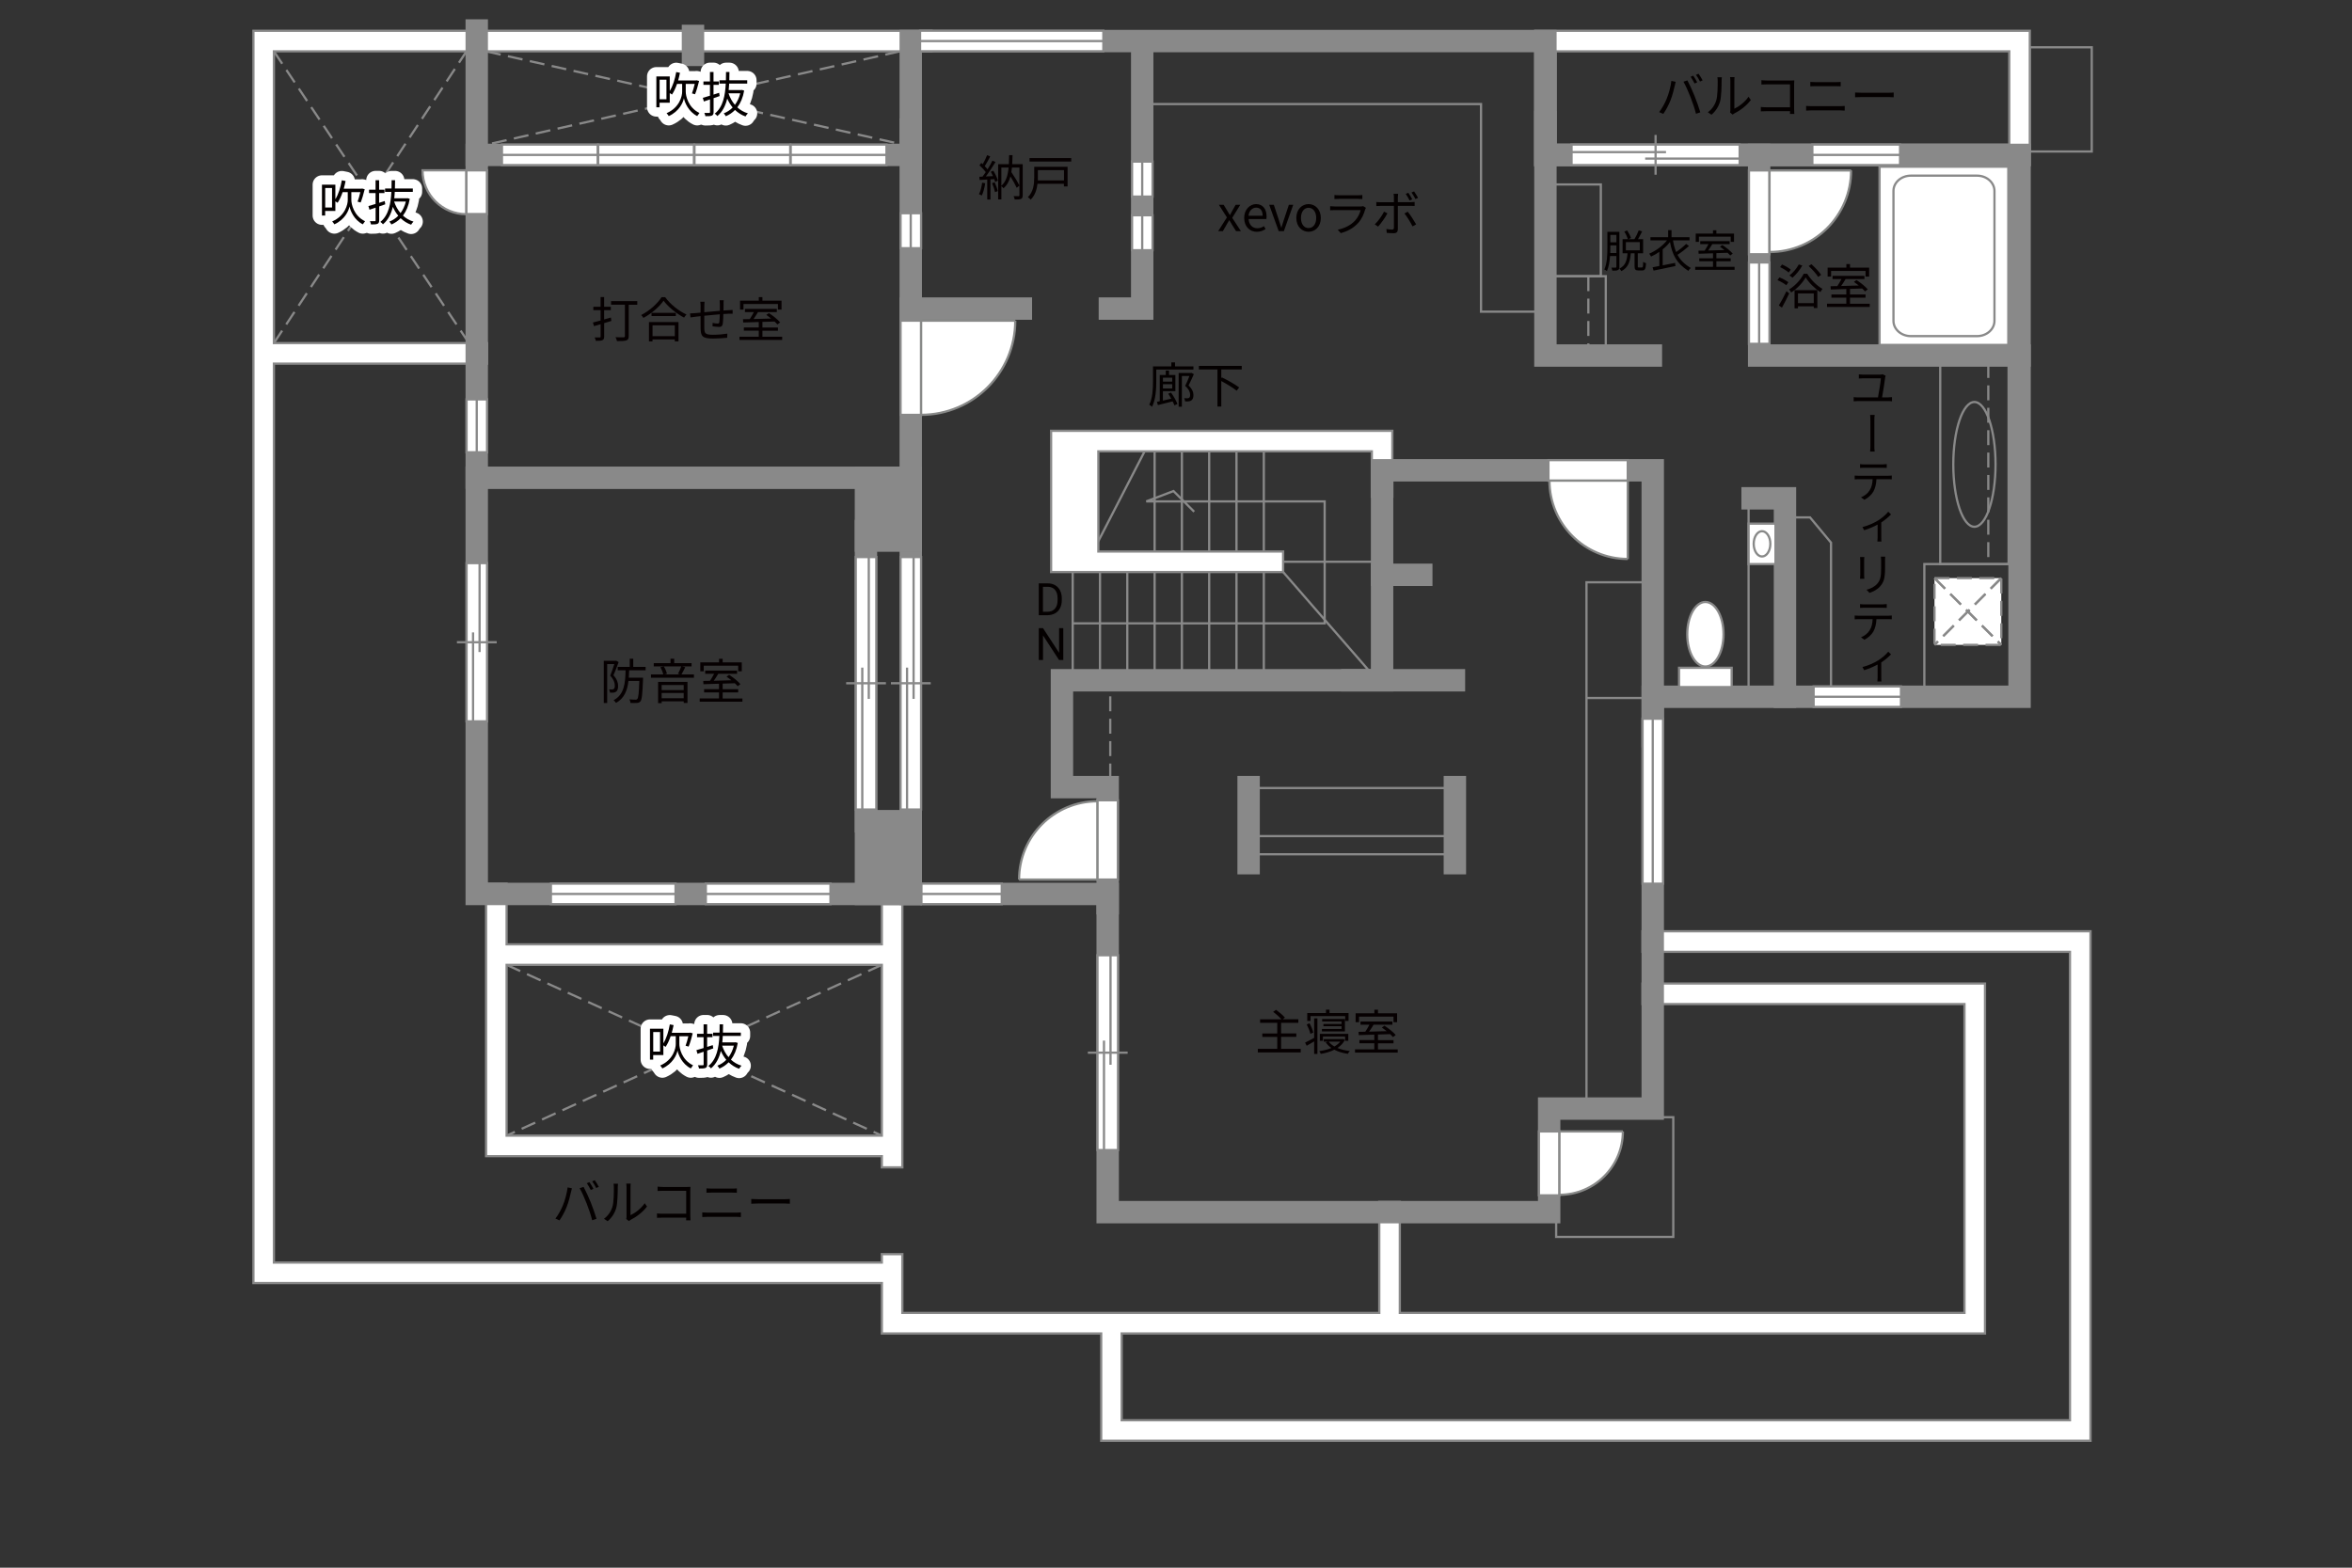 <?xml version="1.0" encoding="UTF-8"?>
<svg xmlns="http://www.w3.org/2000/svg" viewBox="0 0 630 420">
  <rect x="0" y="0" width="630" height="420" fill="#333333" stroke="none"/>
  <defs>
    <style>
      .cls-1 {
        fill: #040000;
      }

      .cls-2 {
        fill: #060001;
      }

      .cls-3 {
        stroke: #fff;
        stroke-linecap: round;
        stroke-linejoin: round;
        stroke-width: 5px;
      }

      .cls-3, .cls-4, .cls-5, .cls-6, .cls-7, .cls-8 {
        fill: none;
      }

      .cls-4, .cls-5, .cls-9, .cls-10, .cls-6, .cls-7, .cls-11 {
        stroke-width: .6px;
      }

      .cls-4, .cls-5, .cls-11 {
        stroke-dasharray: 0 0 4 2;
      }

      .cls-4, .cls-10, .cls-7, .cls-12, .cls-8, .cls-11 {
        stroke: #898989;
      }

      .cls-5 {
        stroke: #898988;
      }

      .cls-9, .cls-10, .cls-11 {
        fill: #fff;
      }

      .cls-9, .cls-6 {
        stroke: #888988;
      }

      .cls-12 {
        fill: #898989;
      }

      .cls-12, .cls-8 {
        stroke-linecap: square;
        stroke-width: 6px;
      }
    </style>
  </defs>
  <g id="kan">
    <line class="cls-4" x1="73.37" y1="13.75" x2="125.62" y2="91.92"/>
    <line class="cls-4" x1="73.37" y1="91.92" x2="124.95" y2="13.75"/>
    <line class="cls-4" x1="130.2" y1="13.75" x2="241.95" y2="38.75"/>
    <line class="cls-4" x1="241.04" y1="13.75" x2="130.37" y2="38.75"/>
    <line class="cls-4" x1="135.7" y1="258.5" x2="236.2" y2="304.25"/>
    <line class="cls-4" x1="236.2" y1="258.5" x2="135.7" y2="304.25"/>
    <line class="cls-7" x1="287.33" y1="152.31" x2="287.33" y2="179.5"/>
    <line class="cls-7" x1="294.64" y1="152.31" x2="294.64" y2="179.5"/>
    <line class="cls-7" x1="301.95" y1="152.31" x2="301.95" y2="179.5"/>
    <line class="cls-7" x1="309.27" y1="118.12" x2="309.27" y2="179.5"/>
    <line class="cls-7" x1="316.58" y1="118.12" x2="316.58" y2="179.5"/>
    <line class="cls-7" x1="323.89" y1="118.12" x2="323.89" y2="179.5"/>
    <line class="cls-7" x1="331.2" y1="118.12" x2="331.2" y2="179.5"/>
    <line class="cls-7" x1="338.52" y1="118.12" x2="338.52" y2="179.5"/>
    <line class="cls-7" x1="292.77" y1="147.75" x2="307.45" y2="119.25"/>
    <line class="cls-7" x1="343.7" y1="150.5" x2="367.58" y2="150.5"/>
    <line class="cls-7" x1="343.7" y1="153.25" x2="367.02" y2="180.06"/>
    <polyline class="cls-7" points="287.33 167 354.82 167 354.82 134.33 307.04 134.33 314.33 131.56 319.86 137.09"/>
    <rect class="cls-7" x="336.83" y="211.12" width="52.88" height="17.75"/>
    <line class="cls-7" x1="336.83" y1="224" x2="389.2" y2="224"/>
    <line class="cls-4" x1="297.39" y1="208.56" x2="297.39" y2="183.56"/>
    <rect class="cls-7" x="424.95" y="156" width="17.75" height="141"/>
    <line class="cls-7" x1="424.95" y1="187" x2="441.08" y2="187"/>
    <polyline class="cls-7" points="416.83 326.5 416.83 331.38 448.2 331.38 448.2 299.31 442.58 299.31"/>
    <line class="cls-7" x1="468.37" y1="135.5" x2="468.37" y2="184.38"/>
    <rect class="cls-7" x="515.45" y="151.12" width="25.5" height="35.54"/>
    <rect class="cls-7" x="414.87" y="74" width="15.25" height="20.25"/>
    <rect class="cls-7" x="415.04" y="49.42" width="13.75" height="24.58"/>
    <line class="cls-4" x1="425.45" y1="74" x2="425.45" y2="93.25"/>
    <line class="cls-4" x1="532.58" y1="97.25" x2="532.58" y2="151.12"/>
    <polyline class="cls-7" points="480.08 138.62 484.83 138.62 490.45 145.38 490.45 185.12"/>
    <polyline class="cls-7" points="412.45 83.5 396.7 83.5 396.7 27.88 305.95 27.88"/>
    <rect class="cls-7" x="543.7" y="12.67" width="16.59" height="27.92"/>
  </g>
  <g id="_外壁" data-name="外壁">
    <path class="cls-10" d="m241.7,258.5v-5.5h0v-16.25h-5.5v16.25h-100.5v-16.25s-5.5,0-5.5,0v16.25h0v5.5h0v51.25h106v3h5.5v-12.5h0v-41.75h0Zm-5.5,41.75v4h-100.5v-45.75h100.5v41.75ZM543.7,8.25h-132.5v36h132.5V8.25Zm-5.5,30.5h-121.5V13.75h121.5v25Zm-98.25,210.75v5.5h114.5s0,125.5,0,125.5h-254v-23.25h57.5s173.75,0,173.75,0v-93.75h-91.75v5.5h86.25v82.75h-151.25v-29.75h-5.5v29.75h-127.75v-15.75h-5.5v2.25H73.37V97.42h57.09v-5.5h-57.09V13.75h51.59s124.58,0,124.58,0v-5.5h-124.58s-57.08,0-57.08,0v335.5s168.33,0,168.33,0v13.5h58.75v28.75h265v-136.5h-120Zm-151.25-96.25h55v-5.5h-49.5v-26.83h73.25v12.17h5.5v-2.75s0-14.92,0-14.92h-84.25s-7.16,0-7.16,0v37.83h7.16Z"/>
    <polygon class="cls-8" points="325.45 11 243.95 11 243.95 41.5 127.7 41.5 127.7 239.5 296.7 239.5 296.7 324.75 414.95 324.75 414.95 297 442.7 297 442.7 186.67 540.95 186.67 540.95 41.5 413.95 41.5 413.95 11 325.45 11"/>
    <line class="cls-8" x1="127.7" y1="41.5" x2="127.7" y2="8.17"/>
    <line class="cls-8" x1="185.62" y1="9.62" x2="185.62" y2="14.7"/>
    <line class="cls-8" x1="243.95" y1="34.67" x2="243.95" y2="239.5"/>
    <line class="cls-8" x1="243.95" y1="128" x2="127.7" y2="128"/>
    <rect class="cls-12" x="231.95" y="128" width="12" height="16.83"/>
    <rect class="cls-12" x="231.95" y="220" width="12" height="19.5"/>
    <line class="cls-8" x1="231.95" y1="220" x2="231.95" y2="142.25"/>
    <line class="cls-8" x1="243.95" y1="82.67" x2="273.45" y2="82.67"/>
    <polyline class="cls-8" points="297.29 82.67 305.95 82.67 305.95 13.33"/>
    <polyline class="cls-8" points="413.95 32.67 413.95 95.25 442.2 95.25"/>
    <polyline class="cls-8" points="471.2 41.5 471.2 95.25 540.95 95.25"/>
    <polyline class="cls-8" points="442.7 197.25 442.7 126 370.2 126 370.2 182.25 284.45 182.25 284.45 210.88 296.7 210.88 296.7 242"/>
    <line class="cls-8" x1="334.45" y1="210.88" x2="334.45" y2="231.25"/>
    <line class="cls-8" x1="389.7" y1="210.88" x2="389.7" y2="231.25"/>
    <line class="cls-8" x1="362.2" y1="182.25" x2="389.45" y2="182.25"/>
    <polyline class="cls-8" points="469.45 133.5 478.12 133.5 478.12 186.67"/>
    <line class="cls-8" x1="370.2" y1="154" x2="380.7" y2="154"/>
  </g>
  <g id="_建距" data-name="建距">
    <g>
      <path class="cls-10" d="m124.93,57.39v-11.76h-11.76c0,6.49,5.26,11.76,11.76,11.76Z"/>
      <polygon class="cls-10" points="127.7 57.35 130.43 57.35 130.43 45.64 124.93 45.64 124.93 57.35 127.7 57.35"/>
    </g>
    <g>
      <polygon class="cls-10" points="442.7 192.55 439.97 192.55 439.97 236.75 445.47 236.75 445.47 192.55 442.7 192.55"/>
      <line class="cls-7" x1="442.7" y1="236.75" x2="442.7" y2="192.55"/>
    </g>
    <g>
      <polygon class="cls-10" points="485.79 186.67 485.79 189.4 509.2 189.4 509.2 183.9 485.79 183.9 485.79 186.67"/>
      <line class="cls-7" x1="509.2" y1="186.67" x2="485.79" y2="186.67"/>
    </g>
    <g>
      <polygon class="cls-10" points="147.56 239.5 147.56 242.23 180.95 242.23 180.95 236.73 147.56 236.73 147.56 239.5"/>
      <line class="cls-7" x1="180.95" y1="239.5" x2="147.56" y2="239.5"/>
    </g>
    <g>
      <polygon class="cls-10" points="189.06 239.5 189.06 242.23 222.45 242.23 222.45 236.73 189.06 236.73 189.06 239.5"/>
      <line class="cls-7" x1="222.45" y1="239.5" x2="189.06" y2="239.5"/>
    </g>
    <g>
      <polygon class="cls-10" points="246.81 239.5 246.81 242.23 268.33 242.23 268.33 236.73 246.81 236.73 246.81 239.5"/>
      <line class="cls-7" x1="268.33" y1="239.5" x2="246.81" y2="239.5"/>
    </g>
    <g>
      <polygon class="cls-10" points="127.7 107 124.97 107 124.97 121.17 130.47 121.17 130.47 107 127.7 107"/>
      <line class="cls-7" x1="127.7" y1="121.17" x2="127.7" y2="107"/>
    </g>
    <g>
      <polygon class="cls-10" points="243.95 57.12 241.22 57.12 241.22 66.5 246.72 66.5 246.72 57.12 243.95 57.12"/>
      <line class="cls-7" x1="243.95" y1="66.5" x2="243.95" y2="57.12"/>
    </g>
    <g>
      <polygon class="cls-10" points="246.45 11 246.45 13.73 295.54 13.73 295.54 8.23 246.45 8.23 246.45 11"/>
      <line class="cls-7" x1="295.54" y1="11" x2="246.45" y2="11"/>
    </g>
    <g>
      <polygon class="cls-10" points="305.95 43.29 303.22 43.29 303.22 52.67 308.72 52.67 308.72 43.29 305.95 43.29"/>
      <line class="cls-7" x1="305.95" y1="52.67" x2="305.95" y2="43.29"/>
    </g>
    <g>
      <polygon class="cls-10" points="485.45 41.5 485.45 44.23 508.95 44.23 508.95 38.73 485.45 38.73 485.45 41.5"/>
      <line class="cls-7" x1="508.95" y1="41.5" x2="485.45" y2="41.5"/>
    </g>
    <g>
      <polygon class="cls-10" points="471.2 70.32 468.47 70.32 468.47 92.12 473.97 92.12 473.97 70.32 471.2 70.32"/>
      <line class="cls-7" x1="471.2" y1="92.12" x2="471.2" y2="70.32"/>
    </g>
    <g>
      <polygon class="cls-10" points="305.95 57.67 303.22 57.67 303.22 67.04 308.72 67.04 308.72 57.67 305.95 57.67"/>
      <line class="cls-7" x1="305.95" y1="67.04" x2="305.95" y2="57.67"/>
    </g>
    <g>
      <polygon class="cls-10" points="134.45 41.5 134.45 44.23 160.1 44.23 160.1 38.73 134.45 38.73 134.45 41.5"/>
      <line class="cls-7" x1="160.1" y1="41.5" x2="134.45" y2="41.5"/>
    </g>
    <g>
      <polygon class="cls-10" points="160.23 41.5 160.23 44.23 185.88 44.23 185.88 38.73 160.23 38.73 160.23 41.5"/>
      <line class="cls-7" x1="185.88" y1="41.5" x2="160.23" y2="41.5"/>
    </g>
    <g>
      <polygon class="cls-10" points="186.02 41.5 186.02 44.23 211.67 44.23 211.67 38.73 186.02 38.73 186.02 41.5"/>
      <line class="cls-7" x1="211.67" y1="41.5" x2="186.02" y2="41.5"/>
    </g>
    <g>
      <polygon class="cls-10" points="211.8 41.5 211.8 44.23 237.45 44.23 237.45 38.73 211.8 38.73 211.8 41.5"/>
      <line class="cls-7" x1="237.45" y1="41.5" x2="211.8" y2="41.5"/>
    </g>
    <g>
      <polygon class="cls-10" points="296.7 235.65 299.43 235.65 299.43 214.4 293.93 214.4 293.93 235.65 296.7 235.65"/>
      <path class="cls-9" d="m272.96,235.65h20.97v-20.98c-11.58,0-20.97,9.39-20.97,20.98"/>
    </g>
    <g>
      <polygon class="cls-10" points="414.95 303.12 412.22 303.12 412.22 320.25 417.72 320.25 417.72 303.12 414.95 303.12"/>
      <path class="cls-9" d="m434.7,303.12h-16.98v16.98c9.38,0,16.98-7.6,16.98-16.98"/>
    </g>
    <g>
      <polygon class="cls-10" points="436.01 126 436.01 123.27 414.76 123.27 414.76 128.77 436.01 128.77 436.01 126"/>
      <path class="cls-9" d="m436.01,149.75v-20.97h-20.98c0,11.58,9.39,20.97,20.98,20.97"/>
    </g>
    <g>
      <polygon class="cls-10" points="243.95 85.91 241.22 85.91 241.22 111.15 246.72 111.15 246.72 85.91 243.95 85.91"/>
      <path class="cls-9" d="m271.95,85.91h-25.22v25.23c13.93,0,25.22-11.29,25.22-25.23"/>
    </g>
    <g>
      <polygon class="cls-10" points="471.2 45.66 468.47 45.66 468.47 68.12 473.97 68.12 473.97 45.66 471.2 45.66"/>
      <path class="cls-9" d="m495.83,45.66h-21.85v21.86c12.07,0,21.85-9.78,21.85-21.86"/>
    </g>
    <g>
      <polygon class="cls-10" points="127.7 150.86 124.97 150.86 124.97 193.26 130.47 193.26 130.47 150.86 127.7 150.86"/>
      <line class="cls-7" x1="133.05" y1="172.06" x2="122.39" y2="172.06"/>
      <line class="cls-7" x1="128.46" y1="174.69" x2="128.46" y2="150.86"/>
      <line class="cls-7" x1="126.71" y1="193.26" x2="126.71" y2="169.43"/>
    </g>
    <g>
      <polygon class="cls-10" points="296.7 255.92 293.97 255.92 293.97 308.12 299.47 308.12 299.47 255.92 296.7 255.92"/>
      <line class="cls-7" x1="302.05" y1="282.02" x2="291.39" y2="282.02"/>
      <line class="cls-7" x1="297.46" y1="285.26" x2="297.46" y2="255.92"/>
      <line class="cls-7" x1="295.71" y1="308.12" x2="295.71" y2="278.79"/>
    </g>
    <g>
      <polygon class="cls-10" points="420.95 41.5 420.95 44.23 465.98 44.23 465.98 38.73 420.95 38.73 420.95 41.5"/>
      <line class="cls-7" x1="443.46" y1="36.15" x2="443.46" y2="46.81"/>
      <line class="cls-7" x1="446.25" y1="40.75" x2="420.95" y2="40.75"/>
      <line class="cls-7" x1="465.98" y1="42.49" x2="440.67" y2="42.49"/>
    </g>
    <g>
      <polygon class="cls-10" points="231.95 149.24 229.22 149.24 229.22 216.88 234.73 216.88 234.73 149.24 231.95 149.24"/>
      <line class="cls-7" x1="237.3" y1="183.05" x2="226.65" y2="183.05"/>
      <line class="cls-7" x1="232.71" y1="187.24" x2="232.71" y2="149.24"/>
      <line class="cls-7" x1="230.97" y1="216.88" x2="230.97" y2="178.86"/>
    </g>
    <g>
      <polygon class="cls-10" points="243.95 149.24 241.22 149.24 241.22 216.88 246.72 216.88 246.72 149.24 243.95 149.24"/>
      <line class="cls-7" x1="249.3" y1="183.05" x2="238.64" y2="183.05"/>
      <line class="cls-7" x1="244.71" y1="187.24" x2="244.71" y2="149.24"/>
      <line class="cls-7" x1="242.96" y1="216.88" x2="242.96" y2="178.86"/>
    </g>
    <g>
      <rect class="cls-10" x="503.45" y="44.66" width="34.49" height="47.75"/>
      <path class="cls-7" d="m511.83,47.06c-2.57,0-4.65,1.84-4.65,4.09v34.82c0,2.25,2.09,4.08,4.65,4.08h17.75c2.56,0,4.65-1.84,4.65-4.08v-34.82c0-2.24-2.09-4.09-4.65-4.09h-17.75Z"/>
    </g>
    <g>
      <rect class="cls-7" x="519.7" y="97.71" width="18.32" height="53.42"/>
      <path class="cls-7" d="m528.86,141.13c-3.12,0-5.66-7.48-5.66-16.71s2.54-16.72,5.66-16.72,5.66,7.49,5.66,16.72-2.54,16.71-5.66,16.71Z"/>
    </g>
    <g>
      <rect class="cls-11" x="518.17" y="154.88" width="17.89" height="17.89"/>
      <line class="cls-5" x1="536.06" y1="154.88" x2="518.17" y2="172.77"/>
      <line class="cls-4" x1="536.06" y1="154.88" x2="518.17" y2="172.77"/>
      <line class="cls-5" x1="518.17" y1="154.88" x2="536.05" y2="172.77"/>
      <line class="cls-4" x1="518.17" y1="154.88" x2="536.05" y2="172.77"/>
    </g>
    <g>
      <rect class="cls-10" x="449.75" y="178.91" width="14.09" height="5.17"/>
      <path class="cls-10" d="m451.94,169.92c0,4.77,2.17,8.65,4.86,8.65s4.86-3.88,4.86-8.65-2.17-8.64-4.86-8.64-4.86,3.87-4.86,8.64Z"/>
    </g>
    <g>
      <rect class="cls-10" x="468.37" y="140.29" width="7.21" height="10.84"/>
      <path class="cls-6" d="m471.97,142.31c-1.23,0-2.23,1.52-2.23,3.39s1,3.39,2.23,3.39,2.23-1.52,2.23-3.39-1-3.39-2.23-3.39Z"/>
    </g>
  </g>
  <g id="_文字" data-name="文字">
    <g>
      <path class="cls-2" d="m348.41,281v.95h-11.49v-.95h5.2v-3.2h-4v-.92h4v-2.85h-4.6v-.95h5.71c-.51-.6-1.43-1.42-2.21-1.99l.78-.55c.83.6,1.87,1.48,2.38,2.09l-.61.44h4.2v.95h-4.62v2.85h4.08v.92h-4.08v3.2h5.27Z"/>
      <path class="cls-2" d="m352.01,272.83h.87v9.52h-.87v-3.35c-.69.4-1.39.81-2,1.17l-.43-.85c.62-.29,1.52-.78,2.43-1.26v-5.23Zm-1.01,4.16c-.14-.68-.57-1.74-.98-2.52l.75-.33c.43.79.85,1.81,1.01,2.48l-.79.36Zm.03-3.47h-.87v-2.11h5.01v-.92h.95v.92h5.1v2.11h-.9v-1.3h-9.28v1.3Zm9.21,5.07c-.44.9-1.14,1.61-2,2.17.96.4,2.11.69,3.32.82-.2.19-.43.55-.52.75-1.35-.18-2.59-.56-3.63-1.1-1.09.55-2.35.91-3.63,1.12-.08-.21-.26-.55-.4-.74,1.13-.16,2.26-.43,3.25-.84-.62-.43-1.14-.94-1.52-1.52l.52-.18h-1.05v-.68h4.98l.16-.04.53.25Zm.05.25v-1.16h-5.93v1.16h-.83v-1.86h7.62v1.86h-.86Zm-.94-3.17v-.73h-4.86v-.6h4.86v-.69h-5.2v-.65h6.1v3.33h-6.16v-.66h5.26Zm-3.46,3.39c.38.49.9.94,1.53,1.3.64-.35,1.17-.78,1.57-1.3h-3.11Z"/>
      <path class="cls-2" d="m374.39,281.13v.87h-11.44v-.87h5.17v-1.62h-3.99v-.86h3.99v-1.46c-1.57.05-3.03.09-4.17.13l-.05-.88c.53-.01,1.14-.01,1.81-.03.38-.56.79-1.27,1.1-1.88h-2.39v-.86h8.54v.86h-5.04c-.36.61-.79,1.29-1.2,1.86,1.46-.04,3.09-.08,4.72-.13-.43-.35-.88-.69-1.3-.98l.69-.48c1.09.69,2.41,1.74,3.02,2.5l-.73.55c-.2-.23-.46-.51-.77-.79-1.08.04-2.18.08-3.25.1v1.5h4.16v.86h-4.16v1.62h5.29Zm-10.36-7.27h-.92v-2.39h5.02v-.96h.97v.96h5.12v2.39h-.96v-1.5h-9.23v1.5Z"/>
    </g>
    <g>
      <path class="cls-2" d="m263.89,49.09c-.18,1.22-.49,2.47-.92,3.3-.16-.12-.55-.3-.75-.36.43-.79.7-1.95.85-3.09l.83.16Zm2.18-3.33c.53.83,1.05,1.95,1.22,2.65l-.73.33c-.05-.22-.13-.48-.23-.75l-1.03.06v5.41h-.86v-5.36c-.74.04-1.44.08-2.04.12l-.08-.86.86-.04c.27-.35.57-.77.86-1.2-.4-.57-1.08-1.3-1.68-1.83l.49-.64c.13.1.25.22.38.34.44-.73.9-1.7,1.17-2.42l.84.34c-.44.86-.99,1.88-1.47,2.61.29.29.55.59.75.85.51-.81.98-1.64,1.31-2.33l.82.36c-.74,1.23-1.73,2.76-2.59,3.87l1.92-.08c-.18-.4-.39-.82-.61-1.17l.68-.27Zm.36,3.08c.35.74.7,1.73.83,2.37l-.74.25c-.13-.65-.46-1.62-.79-2.38l.7-.23Zm7.5,3.5c0,.51-.1.79-.43.94-.35.16-.9.17-1.7.17-.04-.25-.17-.66-.3-.9.6.03,1.16.01,1.34.01.17,0,.22-.05.22-.23v-7.44h-2c-.04.42-.09.82-.16,1.22.81,1.18,1.7,2.65,2.15,3.6l-.71.61c-.36-.81-1.03-1.99-1.69-3.04-.35,1.29-.92,2.37-1.86,3.16-.12-.17-.35-.42-.56-.56v3.54h-.86v-9.43h2.86c.05-.78.06-1.59.08-2.43h.91c-.01.85-.04,1.65-.09,2.43h2.81v8.35Zm-5.71-2.57c1.26-1.09,1.74-2.82,1.94-4.88h-1.94v4.88Z"/>
      <path class="cls-2" d="m285.96,49.95h-.98v-.71h-7.08c-.17,1.48-.64,3.09-1.83,4.25-.14-.19-.53-.53-.75-.66,1.53-1.5,1.7-3.6,1.7-5.23v-2.91h8.94v5.27Zm.98-7.59v.91h-11.17v-.91h11.17Zm-8.94,3.22v2.03c0,.23,0,.48-.01.73h7.01v-2.76h-6.99Z"/>
    </g>
    <g>
      <path class="cls-1" d="m309.72,99v3.16c0,1.98-.14,4.88-1.14,6.83-.14-.17-.53-.45-.74-.56.92-1.82,1-4.41,1-6.27v-3.99h4.91v-1.08h.99v1.08h4.93v.83h-9.95Zm3.95,6.18c.69.96,1.42,2.24,1.72,3.06l-.82.36c-.1-.31-.27-.68-.47-1.07-1.4.35-2.85.72-3.95,1l-.25-.88c.23-.04.48-.09.75-.16v-7.02h1.61v-1.2h.87v1.2h1.7v4.33h-3.34v2.52c.69-.16,1.46-.34,2.24-.51-.26-.47-.55-.92-.82-1.33l.75-.31Zm-2.17-3.99v1.05h2.48v-1.05h-2.48Zm2.48,2.89v-1.14h-2.48v1.14h2.48Zm5.8-3.83c-.42.95-.94,2.09-1.42,3.02,1.03.99,1.31,1.82,1.31,2.56,0,.68-.17,1.17-.55,1.44-.2.14-.44.22-.7.25-.3.04-.65.04-.99.01-.01-.25-.1-.61-.25-.85.33.03.64.04.86.03.17-.01.33-.05.46-.12.21-.14.29-.46.29-.83-.01-.65-.29-1.44-1.33-2.38.43-.84.84-1.85,1.14-2.65h-2.03v8.24h-.86v-9.05h3.26l.16-.03.64.35Z"/>
      <path class="cls-1" d="m327.13,99v2.31l.17-.2c1.55.74,3.59,1.91,4.62,2.69l-.68.87c-.88-.73-2.63-1.79-4.11-2.59v6.84h-1.03v-9.93h-4.97v-.96h11.48v.96h-5.49Z"/>
    </g>
    <g>
      <path class="cls-1" d="m328.64,58.25l-2.15-3.38h1.27l.95,1.55c.22.4.47.79.7,1.18h.05c.22-.39.43-.78.64-1.18l.87-1.55h1.24l-2.15,3.5,2.33,3.56h-1.3l-1.04-1.65c-.23-.43-.49-.86-.75-1.26h-.07c-.25.4-.48.83-.73,1.26l-.95,1.65h-1.25l2.33-3.68Z"/>
      <path class="cls-1" d="m333.26,58.4c0-2.29,1.55-3.72,3.19-3.72,1.79,0,2.81,1.3,2.81,3.32,0,.26-.03.51-.05.68h-4.76c.08,1.51,1,2.47,2.34,2.47.69,0,1.25-.21,1.77-.56l.43.78c-.62.4-1.38.73-2.34.73-1.87,0-3.38-1.37-3.38-3.69Zm4.95-.59c0-1.42-.65-2.18-1.75-2.18-1,0-1.89.81-2.03,2.18h3.78Z"/>
      <path class="cls-1" d="m339.96,54.87h1.24l1.33,4.02c.22.69.44,1.42.66,2.08h.05c.22-.66.44-1.39.65-2.08l1.34-4.02h1.17l-2.51,7.06h-1.38l-2.55-7.06Z"/>
      <path class="cls-1" d="m347.23,58.4c0-2.35,1.55-3.72,3.28-3.72s3.28,1.37,3.28,3.72-1.55,3.69-3.28,3.69-3.28-1.35-3.28-3.69Zm5.33,0c0-1.63-.83-2.73-2.05-2.73s-2.04,1.1-2.04,2.73.82,2.7,2.04,2.7,2.05-1.08,2.05-2.7Z"/>
      <path class="cls-1" d="m365.69,56.05c-.35,1.29-.94,2.64-1.9,3.69-1.37,1.5-2.99,2.26-4.65,2.72l-.81-.92c1.85-.38,3.47-1.21,4.58-2.38.79-.83,1.31-1.94,1.55-2.87h-6.9c-.31,0-.81.01-1.27.04v-1.09c.48.05.92.08,1.27.08h6.85c.3,0,.57-.03.72-.1l.74.47c-.06.12-.14.29-.17.38Zm-7.07-3.74h5.11c.42,0,.87-.01,1.18-.07v1.08c-.31-.03-.75-.04-1.2-.04h-5.1c-.4,0-.82.01-1.17.04v-1.08c.34.05.75.07,1.17.07Z"/>
      <path class="cls-1" d="m369.14,60.72l-.9-.6c.86-.81,1.98-2.35,2.48-3.41l.91.44c-.55,1.12-1.77,2.77-2.5,3.56Zm5.28-7.88v1.33h3.43c.31,0,.74-.03,1.07-.07v1.08c-.35-.03-.74-.03-1.05-.03h-3.45v6.29c0,.69-.34,1.04-1.12,1.04-.55,0-1.33-.04-1.85-.09l-.09-1.04c.56.1,1.16.16,1.5.16s.51-.16.51-.49v-5.86h-3.61c-.39,0-.75.01-1.1.04v-1.09c.36.04.69.07,1.1.07h3.61v-1.34c0-.29-.04-.73-.09-.92h1.22c-.04.18-.08.65-.08.94Zm4.9,7.28l-.96.53c-.51-1.01-1.48-2.64-2.17-3.46l.88-.47c.69.83,1.73,2.46,2.25,3.39Zm-1.05-6.72l-.7.31c-.26-.53-.68-1.27-1.03-1.77l.69-.29c.33.46.77,1.21,1.04,1.74Zm1.56-.39l-.7.31c-.29-.56-.69-1.26-1.05-1.74l.69-.3c.34.48.82,1.25,1.07,1.73Z"/>
    </g>
    <g>
      <g>
        <path class="cls-3" d="m183.68,24.56c-.01,1.05.6,4.24,3.67,5.71-.17.21-.46.61-.6.83-2.37-1.2-3.35-3.68-3.56-4.8-.2,1.16-1.29,3.56-4.06,4.8-.12-.19-.39-.6-.58-.78,3.52-1.51,4.19-4.65,4.17-5.76v-2.09h-1.37c-.38,1.1-.83,2.09-1.35,2.86-.13-.1-.38-.27-.6-.4v2.59h-2.73v1.22h-.86v-8.27h3.59v3.9c.82-1.31,1.4-3.16,1.73-5.07l1.01.2c-.14.7-.31,1.39-.49,2.05h4.75l.17-.04.69.18c-.31,1.23-.71,2.68-1.09,3.56l-.82-.23c.25-.65.53-1.63.74-2.55h-2.41v2.09Zm-5.17-3.2h-1.83v5.24h1.83v-5.24Z"/>
        <path class="cls-3" d="m192.78,25.73c-.55.19-1.09.39-1.64.57v3.71c0,.53-.13.81-.46.96-.35.14-.87.17-1.73.16-.04-.23-.17-.64-.29-.87.58.01,1.12.01,1.29,0,.17,0,.23-.05.23-.25v-3.38l-1.64.56-.29-.98c.53-.14,1.2-.35,1.92-.57v-2.91h-1.75v-.91h1.75v-2.54h.95v2.54h1.43v.91h-1.43v2.61l1.51-.48.13.87Zm6.55-1.46c-.32,1.88-.96,3.35-1.83,4.49.79.73,1.74,1.29,2.83,1.61-.22.19-.49.57-.64.83-1.08-.38-2.01-.98-2.81-1.74-.71.74-1.55,1.29-2.46,1.68-.12-.22-.38-.58-.56-.77.88-.34,1.7-.86,2.39-1.57-.58-.7-1.07-1.51-1.46-2.38-.44,1.85-1.24,3.51-2.64,4.67-.14-.21-.46-.49-.7-.64,2.24-1.77,2.8-4.94,2.95-8.05h-1.69v-.9h1.73c.01-.75.03-1.5.03-2.21h.92c0,.72-.01,1.46-.04,2.21h4.8v.9h-4.84c-.03.57-.06,1.16-.13,1.73h3.38l.17-.04.58.18Zm-4.19.73c.38,1.16.95,2.21,1.72,3.09.62-.85,1.12-1.87,1.42-3.09h-3.13Z"/>
      </g>
      <g>
        <path class="cls-1" d="m183.68,24.56c-.01,1.05.6,4.24,3.67,5.71-.17.21-.46.61-.6.83-2.37-1.2-3.35-3.68-3.56-4.8-.2,1.16-1.29,3.56-4.06,4.8-.12-.19-.39-.6-.58-.78,3.52-1.51,4.19-4.65,4.17-5.76v-2.09h-1.37c-.38,1.1-.83,2.09-1.35,2.86-.13-.1-.38-.27-.6-.4v2.59h-2.73v1.22h-.86v-8.27h3.59v3.9c.82-1.31,1.4-3.16,1.73-5.07l1.01.2c-.14.7-.31,1.39-.49,2.05h4.75l.17-.04.69.18c-.31,1.23-.71,2.68-1.09,3.56l-.82-.23c.25-.65.53-1.63.74-2.55h-2.41v2.09Zm-5.17-3.2h-1.83v5.24h1.83v-5.24Z"/>
        <path class="cls-1" d="m192.78,25.73c-.55.19-1.09.39-1.64.57v3.71c0,.53-.13.81-.46.96-.35.14-.87.17-1.73.16-.04-.23-.17-.64-.29-.87.58.01,1.12.01,1.29,0,.17,0,.23-.05.23-.25v-3.38l-1.64.56-.29-.98c.53-.14,1.2-.35,1.92-.57v-2.91h-1.75v-.91h1.75v-2.54h.95v2.54h1.43v.91h-1.43v2.61l1.51-.48.13.87Zm6.55-1.46c-.32,1.88-.96,3.35-1.83,4.49.79.73,1.74,1.29,2.83,1.61-.22.19-.49.57-.64.83-1.08-.38-2.01-.98-2.81-1.74-.71.74-1.55,1.29-2.46,1.68-.12-.22-.38-.58-.56-.77.88-.34,1.7-.86,2.39-1.57-.58-.7-1.07-1.51-1.46-2.38-.44,1.85-1.24,3.51-2.64,4.67-.14-.21-.46-.49-.7-.64,2.24-1.77,2.8-4.94,2.95-8.05h-1.69v-.9h1.73c.01-.75.03-1.5.03-2.21h.92c0,.72-.01,1.46-.04,2.21h4.8v.9h-4.84c-.03.57-.06,1.16-.13,1.73h3.38l.17-.04.58.18Zm-4.19.73c.38,1.16.95,2.21,1.72,3.09.62-.85,1.12-1.87,1.42-3.09h-3.13Z"/>
      </g>
    </g>
    <g>
      <g>
        <path class="cls-3" d="m181.97,279.7c-.01,1.05.6,4.24,3.67,5.71-.17.21-.46.61-.6.83-2.37-1.2-3.35-3.68-3.56-4.8-.2,1.16-1.29,3.56-4.06,4.8-.12-.19-.39-.6-.58-.78,3.52-1.51,4.19-4.65,4.17-5.76v-2.09h-1.37c-.38,1.1-.83,2.09-1.35,2.86-.13-.1-.38-.27-.6-.4v2.59h-2.73v1.22h-.86v-8.27h3.59v3.9c.82-1.31,1.4-3.16,1.73-5.07l1.01.2c-.14.7-.31,1.39-.49,2.05h4.75l.17-.04.69.18c-.31,1.23-.71,2.68-1.09,3.56l-.82-.23c.25-.65.53-1.63.74-2.55h-2.41v2.09Zm-5.17-3.2h-1.83v5.24h1.83v-5.24Z"/>
        <path class="cls-3" d="m191.07,280.87c-.55.19-1.09.39-1.64.57v3.71c0,.53-.13.81-.46.96-.35.14-.87.17-1.73.16-.04-.23-.17-.64-.29-.87.58.01,1.12.01,1.29,0,.17,0,.23-.05.23-.25v-3.38l-1.64.56-.29-.98c.53-.14,1.2-.35,1.92-.57v-2.91h-1.75v-.91h1.75v-2.54h.95v2.54h1.43v.91h-1.43v2.61l1.51-.48.13.87Zm6.55-1.46c-.32,1.88-.96,3.35-1.83,4.49.79.73,1.74,1.29,2.83,1.61-.22.19-.49.57-.64.83-1.08-.38-2.01-.98-2.81-1.74-.71.74-1.55,1.29-2.46,1.68-.12-.22-.38-.58-.56-.77.88-.34,1.7-.86,2.39-1.57-.58-.7-1.07-1.51-1.46-2.38-.44,1.85-1.24,3.51-2.64,4.67-.14-.21-.46-.49-.7-.64,2.24-1.77,2.8-4.94,2.95-8.05h-1.69v-.9h1.73c.01-.75.03-1.5.03-2.21h.92c0,.72-.01,1.46-.04,2.21h4.8v.9h-4.84c-.03.57-.06,1.16-.13,1.73h3.38l.17-.04.58.18Zm-4.19.73c.38,1.16.95,2.21,1.72,3.09.62-.85,1.12-1.87,1.42-3.09h-3.13Z"/>
      </g>
      <g>
        <path class="cls-1" d="m181.97,279.7c-.01,1.05.6,4.24,3.67,5.71-.17.21-.46.61-.6.83-2.37-1.2-3.35-3.68-3.56-4.8-.2,1.16-1.29,3.56-4.06,4.8-.12-.19-.39-.6-.58-.78,3.52-1.51,4.19-4.65,4.17-5.76v-2.09h-1.37c-.38,1.1-.83,2.09-1.35,2.86-.13-.1-.38-.27-.6-.4v2.59h-2.73v1.22h-.86v-8.27h3.59v3.9c.82-1.31,1.4-3.16,1.73-5.07l1.01.2c-.14.7-.31,1.39-.49,2.05h4.75l.17-.04.69.18c-.31,1.23-.71,2.68-1.09,3.56l-.82-.23c.25-.65.53-1.63.74-2.55h-2.41v2.09Zm-5.17-3.2h-1.83v5.24h1.83v-5.24Z"/>
        <path class="cls-1" d="m191.07,280.87c-.55.19-1.09.39-1.64.57v3.71c0,.53-.13.81-.46.96-.35.14-.87.17-1.73.16-.04-.23-.17-.64-.29-.87.58.01,1.12.01,1.29,0,.17,0,.23-.05.23-.25v-3.38l-1.64.56-.29-.98c.53-.14,1.2-.35,1.92-.57v-2.91h-1.75v-.91h1.75v-2.54h.95v2.54h1.43v.91h-1.43v2.61l1.51-.48.13.87Zm6.55-1.46c-.32,1.88-.96,3.35-1.83,4.49.79.73,1.74,1.29,2.83,1.61-.22.19-.49.57-.64.83-1.08-.38-2.01-.98-2.81-1.74-.71.74-1.55,1.29-2.46,1.68-.12-.22-.38-.58-.56-.77.88-.34,1.7-.86,2.39-1.57-.58-.7-1.07-1.51-1.46-2.38-.44,1.85-1.24,3.51-2.64,4.67-.14-.21-.46-.49-.7-.64,2.24-1.77,2.8-4.94,2.95-8.05h-1.69v-.9h1.73c.01-.75.03-1.5.03-2.21h.92c0,.72-.01,1.46-.04,2.21h4.8v.9h-4.84c-.03.57-.06,1.16-.13,1.73h3.38l.17-.04.58.18Zm-4.19.73c.38,1.16.95,2.21,1.72,3.09.62-.85,1.12-1.87,1.42-3.09h-3.13Z"/>
      </g>
    </g>
    <g>
      <g>
        <path class="cls-3" d="m94.11,53.56c-.01,1.05.6,4.24,3.67,5.71-.17.21-.46.61-.6.83-2.37-1.2-3.35-3.68-3.56-4.8-.2,1.16-1.29,3.56-4.06,4.8-.12-.19-.39-.6-.58-.78,3.52-1.51,4.19-4.65,4.17-5.76v-2.09h-1.37c-.38,1.1-.83,2.09-1.35,2.86-.13-.1-.38-.27-.6-.4v2.59h-2.73v1.22h-.86v-8.27h3.59v3.9c.82-1.31,1.4-3.16,1.73-5.07l1.01.2c-.14.7-.31,1.39-.49,2.05h4.75l.17-.04.69.18c-.31,1.23-.71,2.68-1.09,3.56l-.82-.23c.25-.65.53-1.63.74-2.55h-2.41v2.09Zm-5.17-3.2h-1.83v5.24h1.83v-5.24Z"/>
        <path class="cls-3" d="m103.21,54.73c-.55.19-1.09.39-1.64.57v3.71c0,.53-.13.81-.46.96-.35.14-.87.17-1.73.16-.04-.23-.17-.64-.29-.87.58.01,1.12.01,1.29,0,.17,0,.23-.05.23-.25v-3.38l-1.64.56-.29-.98c.53-.14,1.2-.35,1.92-.57v-2.91h-1.75v-.91h1.75v-2.54h.95v2.54h1.43v.91h-1.43v2.61l1.51-.48.13.87Zm6.55-1.46c-.32,1.88-.96,3.35-1.83,4.49.79.73,1.74,1.29,2.83,1.61-.22.19-.49.57-.64.83-1.08-.38-2.01-.98-2.81-1.74-.71.74-1.55,1.29-2.46,1.68-.12-.22-.38-.58-.56-.77.88-.34,1.7-.86,2.39-1.57-.58-.7-1.07-1.51-1.46-2.38-.44,1.85-1.24,3.51-2.64,4.67-.14-.21-.46-.49-.7-.64,2.24-1.77,2.8-4.94,2.95-8.05h-1.69v-.9h1.73c.01-.75.03-1.5.03-2.21h.92c0,.72-.01,1.46-.04,2.21h4.8v.9h-4.84c-.03.57-.06,1.16-.13,1.73h3.38l.17-.04.58.18Zm-4.19.73c.38,1.16.95,2.21,1.72,3.09.62-.85,1.12-1.87,1.42-3.09h-3.13Z"/>
      </g>
      <g>
        <path class="cls-1" d="m94.11,53.56c-.01,1.05.6,4.24,3.67,5.71-.17.21-.46.61-.6.83-2.37-1.2-3.35-3.68-3.56-4.8-.2,1.16-1.29,3.56-4.06,4.8-.12-.19-.39-.6-.58-.78,3.52-1.51,4.19-4.65,4.17-5.76v-2.09h-1.37c-.38,1.1-.83,2.09-1.35,2.86-.13-.1-.38-.27-.6-.4v2.59h-2.73v1.22h-.86v-8.27h3.59v3.9c.82-1.31,1.4-3.16,1.73-5.07l1.01.2c-.14.7-.31,1.39-.49,2.05h4.75l.17-.04.69.18c-.31,1.23-.71,2.68-1.09,3.56l-.82-.23c.25-.65.53-1.63.74-2.55h-2.41v2.09Zm-5.17-3.2h-1.83v5.24h1.83v-5.24Z"/>
        <path class="cls-1" d="m103.21,54.73c-.55.19-1.09.39-1.64.57v3.71c0,.53-.13.81-.46.96-.35.14-.87.17-1.73.16-.04-.23-.17-.64-.29-.87.58.01,1.12.01,1.29,0,.17,0,.23-.05.23-.25v-3.38l-1.64.56-.29-.98c.53-.14,1.2-.35,1.92-.57v-2.91h-1.75v-.91h1.75v-2.54h.95v2.54h1.43v.91h-1.43v2.61l1.51-.48.13.87Zm6.55-1.46c-.32,1.88-.96,3.35-1.83,4.49.79.73,1.74,1.29,2.83,1.61-.22.19-.49.57-.64.83-1.08-.38-2.01-.98-2.81-1.74-.71.74-1.55,1.29-2.46,1.68-.12-.22-.38-.58-.56-.77.88-.34,1.7-.86,2.39-1.57-.58-.7-1.07-1.51-1.46-2.38-.44,1.85-1.24,3.51-2.64,4.67-.14-.21-.46-.49-.7-.64,2.24-1.77,2.8-4.94,2.95-8.05h-1.69v-.9h1.73c.01-.75.03-1.5.03-2.21h.92c0,.72-.01,1.46-.04,2.21h4.8v.9h-4.84c-.03.57-.06,1.16-.13,1.73h3.38l.17-.04.58.18Zm-4.19.73c.38,1.16.95,2.21,1.72,3.09.62-.85,1.12-1.87,1.42-3.09h-3.13Z"/>
      </g>
    </g>
    <g>
      <path class="cls-1" d="m152.03,318.11l1.16.25c-.08.29-.18.66-.23.94-.18.82-.64,2.74-1.18,4.07-.48,1.2-1.18,2.54-1.91,3.58l-1.1-.47c.82-1.08,1.55-2.44,2-3.54.56-1.34,1.1-3.32,1.27-4.82Zm3.24.22l1.05-.35c.52.94,1.35,2.73,1.9,4.11.53,1.29,1.22,3.28,1.56,4.45l-1.16.38c-.32-1.33-.92-3.08-1.47-4.47-.52-1.34-1.31-3.15-1.89-4.11Zm3.67.17l-.7.31c-.26-.53-.7-1.31-1.05-1.81l.69-.29c.33.45.81,1.25,1.07,1.78Zm1.46-.53l-.7.31c-.29-.57-.7-1.3-1.08-1.79l.69-.29c.35.47.85,1.29,1.09,1.77Z"/>
      <path class="cls-1" d="m164.04,323.31c.38-1.18.39-3.78.39-5.23,0-.39-.04-.68-.09-.95h1.2c-.01.16-.07.55-.07.94,0,1.44-.05,4.23-.4,5.53-.39,1.39-1.22,2.67-2.31,3.58l-.98-.66c1.09-.78,1.87-1.94,2.26-3.2Zm3.78,2.54v-7.79c0-.49-.07-.87-.08-.96h1.2c-.01.09-.05.47-.05.96v7.5c1.2-.55,2.79-1.73,3.8-3.2l.61.88c-1.12,1.52-2.93,2.86-4.43,3.6-.21.12-.35.22-.44.3l-.69-.57c.05-.21.09-.47.09-.73Z"/>
      <path class="cls-1" d="m177.57,318h6.41c.31,0,.7-.01.96-.03-.01.3-.04.7-.04,1.01v6.71c0,.47.04,1.05.05,1.26h-1.17c.01-.14.01-.42.03-.73h-6.36c-.53,0-1.12.03-1.47.05v-1.18c.34.04.9.08,1.44.08h6.38v-6.14h-6.23c-.48,0-1.13.03-1.43.04v-1.16c.43.05,1,.08,1.42.08Z"/>
      <path class="cls-1" d="m189.48,324.88h7.79c.39,0,.81-.03,1.18-.07v1.25c-.39-.04-.83-.06-1.18-.06h-7.79c-.47,0-.92.04-1.37.06v-1.25c.44.03.9.07,1.37.07Zm1.04-6.45h5.56c.47,0,.92-.01,1.29-.05v1.17c-.36-.03-.86-.04-1.29-.04h-5.56c-.46,0-.88.03-1.29.04v-1.17c.42.03.86.05,1.29.05Z"/>
      <path class="cls-1" d="m203.05,321.28h7.12c.65,0,1.12-.04,1.4-.06v1.27c-.26-.01-.81-.06-1.39-.06h-7.14c-.71,0-1.4.03-1.81.06v-1.27c.39.03,1.08.06,1.81.06Z"/>
    </g>
    <g>
      <path class="cls-1" d="m447.69,21.67l1.16.25c-.08.29-.18.66-.23.94-.18.82-.64,2.74-1.18,4.07-.48,1.2-1.18,2.54-1.91,3.58l-1.11-.47c.82-1.08,1.55-2.44,2-3.54.56-1.34,1.11-3.32,1.27-4.82Zm3.24.22l1.05-.35c.52.94,1.35,2.73,1.9,4.11.53,1.29,1.22,3.28,1.56,4.45l-1.16.38c-.32-1.33-.92-3.08-1.47-4.47-.52-1.34-1.31-3.15-1.88-4.11Zm3.67.17l-.7.31c-.26-.53-.7-1.31-1.05-1.81l.69-.29c.33.45.81,1.25,1.07,1.78Zm1.46-.53l-.7.31c-.29-.57-.7-1.3-1.08-1.79l.69-.29c.35.47.84,1.29,1.09,1.77Z"/>
      <path class="cls-1" d="m459.71,26.87c.38-1.18.39-3.78.39-5.23,0-.39-.04-.68-.09-.95h1.2c-.01.16-.07.55-.07.94,0,1.44-.05,4.23-.4,5.53-.39,1.39-1.22,2.67-2.31,3.58l-.97-.66c1.09-.78,1.87-1.94,2.26-3.2Zm3.78,2.54v-7.79c0-.49-.07-.87-.08-.96h1.2c-.01.09-.05.47-.05.96v7.5c1.2-.55,2.79-1.73,3.8-3.2l.61.88c-1.12,1.52-2.93,2.86-4.43,3.6-.21.12-.35.22-.44.3l-.69-.57c.05-.21.09-.47.09-.73Z"/>
      <path class="cls-1" d="m473.24,21.57h6.41c.31,0,.7-.01.96-.03-.01.3-.04.7-.04,1.01v6.71c0,.47.04,1.05.05,1.26h-1.17c.01-.14.01-.42.03-.73h-6.36c-.53,0-1.12.03-1.47.05v-1.18c.34.04.9.08,1.44.08h6.38v-6.14h-6.23c-.48,0-1.13.03-1.43.04v-1.16c.43.05,1,.08,1.42.08Z"/>
      <path class="cls-1" d="m485.15,28.45h7.79c.39,0,.81-.03,1.18-.07v1.25c-.39-.04-.83-.06-1.18-.06h-7.79c-.47,0-.92.04-1.37.06v-1.25c.44.03.9.07,1.37.07Zm1.04-6.45h5.56c.47,0,.92-.01,1.29-.05v1.17c-.36-.03-.86-.04-1.29-.04h-5.56c-.46,0-.88.03-1.29.04v-1.17c.42.03.86.05,1.29.05Z"/>
      <path class="cls-1" d="m498.72,24.85h7.12c.65,0,1.12-.04,1.4-.06v1.27c-.26-.01-.81-.06-1.39-.06h-7.14c-.71,0-1.4.03-1.81.06v-1.27c.39.03,1.08.06,1.81.06Z"/>
    </g>
    <g>
      <path class="cls-2" d="m163.75,85.99c-.64.19-1.29.4-1.92.58v3.6c0,.56-.13.81-.47.96-.34.17-.87.18-1.77.18-.04-.26-.18-.65-.31-.91.62.01,1.18.01,1.34.01.18,0,.26-.06.26-.26v-3.29c-.64.18-1.24.36-1.77.52l-.29-.98c.57-.14,1.29-.34,2.05-.53v-2.77h-1.94v-.92h1.94v-2.59h.95v2.59h1.79v.92h-1.79v2.48l1.81-.51.12.9Zm6.96-4.35h-2.3v8.41c0,.66-.17.99-.64,1.14-.47.18-1.27.19-2.5.19-.06-.29-.25-.77-.4-1.04.95.04,1.9.04,2.17.03.25-.01.35-.09.35-.34v-8.4h-3.71v-.95h7.02v.95Z"/>
      <path class="cls-2" d="m178.17,79.62c1.38,1.91,3.67,3.72,5.71,4.64-.23.22-.47.56-.64.83-2.02-1.05-4.29-2.87-5.5-4.54-1.07,1.59-3.17,3.43-5.4,4.62-.12-.22-.38-.56-.6-.77,2.26-1.14,4.43-3.12,5.45-4.78h.98Zm-4.33,6.67h7.9v5.17h-.99v-.53h-5.97v.53h-.95v-5.17Zm7.19-2.48v.86h-6.51v-.86h6.51Zm-6.24,3.35v2.9h5.97v-2.9h-5.97Z"/>
      <path class="cls-2" d="m193.82,81.37c-.01.6-.01,1.25-.03,1.82.52-.04,1.01-.07,1.44-.09.34-.03.7-.05,1.01-.06v1.01c-.21-.01-.7,0-1.03,0-.39.01-.88.04-1.46.08-.03.95-.05,2.11-.18,2.72-.12.57-.4.74-1,.74-.47,0-1.37-.12-1.72-.18l.03-.9c.44.1,1,.17,1.3.17s.46-.05.49-.35c.06-.43.12-1.31.14-2.13-1.34.1-2.86.26-4.16.39-.01,1.34-.01,2.69,0,3.2.04,1.4.06,1.9,2.31,1.9,1.4,0,3.02-.16,3.86-.31l-.04,1.11c-.87.09-2.46.21-3.77.21-3,0-3.29-.69-3.35-2.76-.01-.56-.01-1.94-.01-3.24-.57.06-1.05.12-1.39.16-.4.05-.96.13-1.31.18l-.12-1.07c.4,0,.88-.03,1.35-.08.33-.03.85-.08,1.47-.13.01-.87.01-1.59.01-1.81,0-.4-.03-.7-.08-1.11h1.13c-.03.3-.05.65-.05,1.05,0,.43,0,1.07-.01,1.76,1.27-.12,2.78-.26,4.17-.38v-1.86c0-.29-.03-.75-.06-.98h1.1c-.04.22-.05.66-.06.94Z"/>
      <path class="cls-2" d="m209.51,90.21v.87h-11.44v-.87h5.17v-1.62h-3.99v-.86h3.99v-1.46c-1.57.05-3.03.09-4.17.13l-.05-.88c.53-.01,1.14-.01,1.81-.03.38-.56.79-1.27,1.1-1.88h-2.39v-.86h8.54v.86h-5.04c-.36.61-.79,1.29-1.2,1.86,1.46-.04,3.09-.08,4.72-.13-.43-.35-.88-.69-1.3-.98l.69-.48c1.09.69,2.4,1.74,3.02,2.5l-.73.55c-.2-.23-.46-.51-.77-.79-1.08.04-2.18.08-3.25.1v1.5h4.16v.86h-4.16v1.62h5.29Zm-10.36-7.27h-.92v-2.39h5.02v-.96h.97v.96h5.12v2.39h-.96v-1.5h-9.23v1.5Z"/>
    </g>
    <g>
      <path class="cls-2" d="m478.48,76.43c-.51-.44-1.52-1.03-2.37-1.38l.53-.73c.82.32,1.86.87,2.38,1.3l-.55.81Zm-2.01,5.4c.58-.92,1.42-2.47,2.05-3.82l.73.58c-.57,1.27-1.31,2.7-1.95,3.83l-.83-.6Zm2.64-8.81c-.48-.46-1.48-1.08-2.3-1.46l.52-.7c.82.35,1.85.92,2.34,1.39l-.56.77Zm4.98.34c.98,1.62,2.6,3.22,4.08,4.03-.19.23-.43.6-.57.87-1.47-.92-3.07-2.51-3.94-3.94-.78,1.39-2.28,3.03-3.89,4.04-.1-.26-.35-.6-.55-.82,1.64-.96,3.19-2.7,3.91-4.19h.95Zm-1.33-2.22c-.68,1.21-1.69,2.46-2.63,3.26-.18-.17-.57-.46-.82-.6.98-.73,1.91-1.85,2.51-2.95l.94.29Zm-2.08,6.6h6.11v4.78h-.96v-.46h-4.23v.55h-.92v-4.88Zm.92.87v2.6h4.23v-2.6h-4.23Zm5.41-4.42c-.49-.81-1.59-2.04-2.55-2.92l.74-.48c.97.86,2.09,2.04,2.6,2.85l-.79.56Z"/>
      <path class="cls-2" d="m500.82,81.37v.87h-11.44v-.87h5.17v-1.62h-3.99v-.86h3.99v-1.46c-1.57.05-3.03.09-4.17.13l-.05-.88c.53-.01,1.14-.01,1.81-.03.38-.56.79-1.27,1.11-1.89h-2.39v-.86h8.54v.86h-5.04c-.36.61-.79,1.29-1.2,1.86,1.46-.04,3.09-.08,4.72-.13-.43-.35-.88-.69-1.3-.98l.69-.48c1.09.69,2.41,1.74,3.02,2.5l-.73.55c-.19-.23-.45-.51-.77-.79-1.08.04-2.18.08-3.25.1v1.5h4.16v.86h-4.16v1.62h5.29Zm-10.36-7.27h-.92v-2.39h5.02v-.96h.98v.96h5.12v2.39h-.96v-1.5h-9.23v1.5Z"/>
    </g>
    <g>
      <path class="cls-2" d="m165.7,177.4c-.39,1.09-.91,2.46-1.38,3.51,1.01,1.11,1.24,2.05,1.24,2.86,0,.71-.14,1.27-.53,1.53-.18.14-.43.22-.7.26-.27.03-.64.03-.94.01-.01-.26-.09-.62-.25-.88.33.03.58.03.82.03.17-.01.31-.05.43-.13.22-.14.29-.51.29-.9,0-.73-.25-1.62-1.23-2.67.4-.96.82-2.2,1.1-3.11h-1.91v10.44h-.91v-11.31h3.19l.14-.04.65.39Zm2.83,2.17c-.03.68-.05,1.34-.1,1.98h3.81v.44c-.16,4-.3,5.45-.69,5.9-.25.31-.49.39-.9.43-.36.05-1.08.03-1.77,0-.01-.29-.13-.69-.29-.95.71.06,1.38.08,1.64.08.23,0,.36-.03.47-.17.29-.3.44-1.55.55-4.85h-2.91c-.3,2.52-1.08,4.63-3.33,5.89-.13-.21-.42-.55-.65-.72,2.89-1.55,3.12-4.56,3.21-8.03h-2.11v-.9h3.22v-2.18h.94v2.18h3.31v.9h-4.41Z"/>
      <path class="cls-2" d="m185.88,180.69v.88h-11.51v-.88h3.29c-.1-.56-.43-1.35-.77-1.94l.92-.2c.39.6.71,1.42.83,1.96l-.66.17h4.2l-.58-.16c.3-.55.69-1.39.88-1.99h-7.37v-.87h4.49v-1.18h.99v1.18h4.65v.87h-2.57l.88.21c-.34.68-.69,1.42-1.01,1.94h3.34Zm-9.61,2h7.88v5.64h-1.01v-.44h-5.9v.48h-.96v-5.68Zm.96.83v1.37h5.9v-1.37h-5.9Zm5.9,3.54v-1.4h-5.9v1.4h5.9Z"/>
      <path class="cls-2" d="m198.86,187.12v.87h-11.44v-.87h5.17v-1.62h-3.99v-.86h3.99v-1.46c-1.57.05-3.03.09-4.17.13l-.05-.88c.53-.01,1.14-.01,1.81-.03.38-.56.79-1.27,1.1-1.88h-2.39v-.86h8.54v.86h-5.04c-.36.61-.79,1.29-1.2,1.86,1.46-.04,3.09-.08,4.72-.13-.43-.35-.88-.69-1.3-.98l.69-.48c1.09.69,2.4,1.74,3.02,2.5l-.73.55c-.2-.23-.46-.51-.77-.79-1.08.04-2.18.08-3.25.1v1.5h4.16v.86h-4.16v1.62h5.29Zm-10.36-7.27h-.92v-2.39h5.02v-.96h.97v.96h5.12v2.39h-.96v-1.5h-9.23v1.5Z"/>
    </g>
    <g>
      <path class="cls-1" d="m278.24,164.82v-8.53h2.41c.74,0,1.4.16,1.97.49s1.01.79,1.32,1.4.47,1.3.47,2.09v.54c0,.8-.16,1.51-.47,2.12s-.75,1.07-1.33,1.39-1.25.49-2.01.5h-2.36Zm1.12-7.61v6.69h1.18c.87,0,1.54-.27,2.02-.81.48-.54.72-1.31.72-2.3v-.5c0-.97-.23-1.72-.68-2.26-.46-.54-1.1-.81-1.94-.82h-1.31Z"/>
      <path class="cls-1" d="m284.8,176.82h-1.13l-4.29-6.57v6.57h-1.13v-8.53h1.13l4.31,6.6v-6.6h1.12v8.53Z"/>
    </g>
    <g>
      <path class="cls-1" d="m504.97,101.05c-.12,1.14-.62,4.12-.84,5.41h1.64c.36,0,.7-.05,1.01-.07v1.12c-.33-.05-.76-.06-1.01-.06h-8.19c-.34,0-.7.03-1.06.06v-1.12c.35.05.72.07,1.06.07h5.45c.24-1.29.74-4.26.78-5.11h-4.75c-.46,0-.79.02-1.16.05v-1.1c.36.04.75.07,1.15.07h4.46c.24,0,.61-.05.74-.11l.82.39c-.05.12-.09.31-.1.4Z"/>
      <path class="cls-1" d="m500.99,112.56c0-.35,0-.97-.06-1.39h1.21c-.08.41-.08,1.04-.08,1.38v6.72c-.01.38-.01,1.15.08,1.71h-1.22c.08-.56.08-1.28.08-1.71v-6.71Z"/>
      <path class="cls-1" d="m497.84,127.46h7.94c.26,0,.65-.01.95-.05v1c-.26-.01-.65-.03-.95-.03h-3.16c-.05,1.31-.34,2.42-.82,3.31-.5.86-1.39,1.69-2.41,2.21l-.9-.66c.95-.4,1.8-1.04,2.3-1.86.55-.84.76-1.86.81-3h-3.75c-.38,0-.72.01-1.06.04v-1.01c.34.04.67.05,1.06.05Zm1.49-3.04h4.91c.34,0,.77-.03,1.14-.08v1.02c-.36-.02-.79-.04-1.14-.04h-4.9c-.4,0-.8.01-1.11.04v-1.02c.35.05.71.08,1.1.08Z"/>
      <path class="cls-1" d="m503.03,139.46c1.1-.69,2.14-1.6,2.75-2.36l.74.71c-.58.64-1.59,1.49-2.61,2.16v4.11c0,.35.01.84.05,1.01h-1.09c.03-.17.06-.66.06-1.01v-3.54c-.96.52-2.27,1.1-3.6,1.52l-.46-.85c1.55-.38,3.2-1.16,4.16-1.76Z"/>
      <path class="cls-1" d="m499.32,150.09v4.05c0,.31.02.71.05.92h-1.15c.03-.17.06-.56.06-.92v-4.05c0-.21-.02-.64-.05-.86h1.14c-.03.22-.05.58-.05.86Zm5.61.09v1.96c0,2.92-.4,3.87-1.29,4.91-.78.95-1.99,1.49-2.88,1.79l-.79-.84c1.11-.29,2.14-.78,2.87-1.62.88-1.01,1.03-1.99,1.03-4.27v-1.92c0-.4-.03-.75-.06-1.05h1.15c-.03.3-.04.65-.04,1.05Z"/>
      <path class="cls-1" d="m497.84,164.96h7.94c.26,0,.65-.01.95-.05v1c-.26-.01-.65-.03-.95-.03h-3.16c-.05,1.31-.34,2.42-.82,3.31-.5.86-1.39,1.69-2.41,2.21l-.9-.66c.95-.4,1.8-1.04,2.3-1.86.55-.84.76-1.86.81-3h-3.75c-.38,0-.72.01-1.06.04v-1.01c.34.04.67.05,1.06.05Zm1.49-3.04h4.91c.34,0,.77-.03,1.14-.08v1.02c-.36-.02-.79-.04-1.14-.04h-4.9c-.4,0-.8.01-1.11.04v-1.02c.35.05.71.08,1.1.08Z"/>
      <path class="cls-1" d="m503.03,176.96c1.1-.69,2.14-1.6,2.75-2.36l.74.71c-.58.64-1.59,1.49-2.61,2.16v4.11c0,.35.01.84.05,1.01h-1.09c.03-.17.06-.66.06-1.01v-3.54c-.96.52-2.27,1.1-3.6,1.52l-.46-.85c1.55-.38,3.2-1.16,4.16-1.76Z"/>
    </g>
    <g>
      <path class="cls-1" d="m433.77,71.5c0,.46-.11.71-.4.85-.28.16-.72.17-1.49.17-.04-.22-.14-.59-.25-.82.52.01,1,.01,1.13.01.16-.01.2-.07.2-.23v-2.88h-1.7c-.1,1.4-.32,2.88-.83,4.02-.16-.13-.49-.34-.7-.41.77-1.68.82-4.07.82-5.82v-4.28h3.21v9.38Zm-.8-3.72v-2.04h-1.63v.66c0,.42,0,.89-.02,1.38h1.65Zm-1.63-4.85v1.99h1.63v-1.99h-1.63Zm8.48,8.72c.24,0,.29-.19.31-1.49.19.14.54.29.78.35-.08,1.55-.31,1.95-1.02,1.95h-1.03c-.83,0-1.03-.28-1.03-1.16v-3.45h-1.01c-.17,2.15-.64,3.84-2.53,4.79-.1-.22-.35-.53-.54-.68,1.7-.79,2.05-2.27,2.19-4.1h-1.32v-3.79h1.43c-.17-.55-.56-1.4-.97-2.04l.76-.3c.43.64.86,1.48,1.02,2.03l-.7.31h1.64c.42-.67.89-1.65,1.14-2.37l.91.3c-.35.7-.73,1.46-1.1,2.07h1.37v3.79h-1.43v3.45c0,.31.04.35.29.35h.84Zm-4.32-4.59h3.73v-2.19h-3.73v2.19Z"/>
      <path class="cls-1" d="m452.41,65.91c-.89.8-2.1,1.73-3.08,2.36.74,1.38,1.85,2.52,3.57,3.53-.24.17-.53.5-.65.78-3.18-2.01-4.32-4.35-4.93-7.75-.54.71-1.21,1.38-1.96,1.98v4.28c1.06-.2,2.22-.43,3.33-.66l.08.85c-2.06.44-4.29.9-5.85,1.22l-.26-.89c.52-.1,1.13-.22,1.81-.35v-3.79c-.7.49-1.45.92-2.22,1.27-.11-.23-.35-.58-.5-.77,1.86-.8,3.68-2.16,4.76-3.57h-4.43v-.84h4.75v-1.9h.9v1.9h4.82v.84h-4.43c.19,1.18.46,2.19.84,3.12.92-.62,2-1.49,2.69-2.17l.74.55Z"/>
      <path class="cls-1" d="m464.62,71.49v.8h-10.55v-.8h4.77v-1.5h-3.68v-.79h3.68v-1.34c-1.45.05-2.79.08-3.85.12l-.05-.82c.49-.01,1.06-.01,1.67-.02.35-.52.73-1.18,1.02-1.74h-2.21v-.79h7.88v.79h-4.65c-.34.56-.73,1.19-1.1,1.71,1.34-.04,2.85-.07,4.35-.12-.4-.32-.82-.64-1.2-.9l.64-.44c1.01.64,2.22,1.61,2.78,2.3l-.67.5c-.18-.22-.42-.47-.71-.73-1,.04-2.01.07-3,.1v1.38h3.84v.79h-3.84v1.5h4.88Zm-9.56-6.7h-.85v-2.21h4.63v-.89h.9v.89h4.73v2.21h-.89v-1.38h-8.51v1.38Z"/>
    </g>
  </g>
</svg>